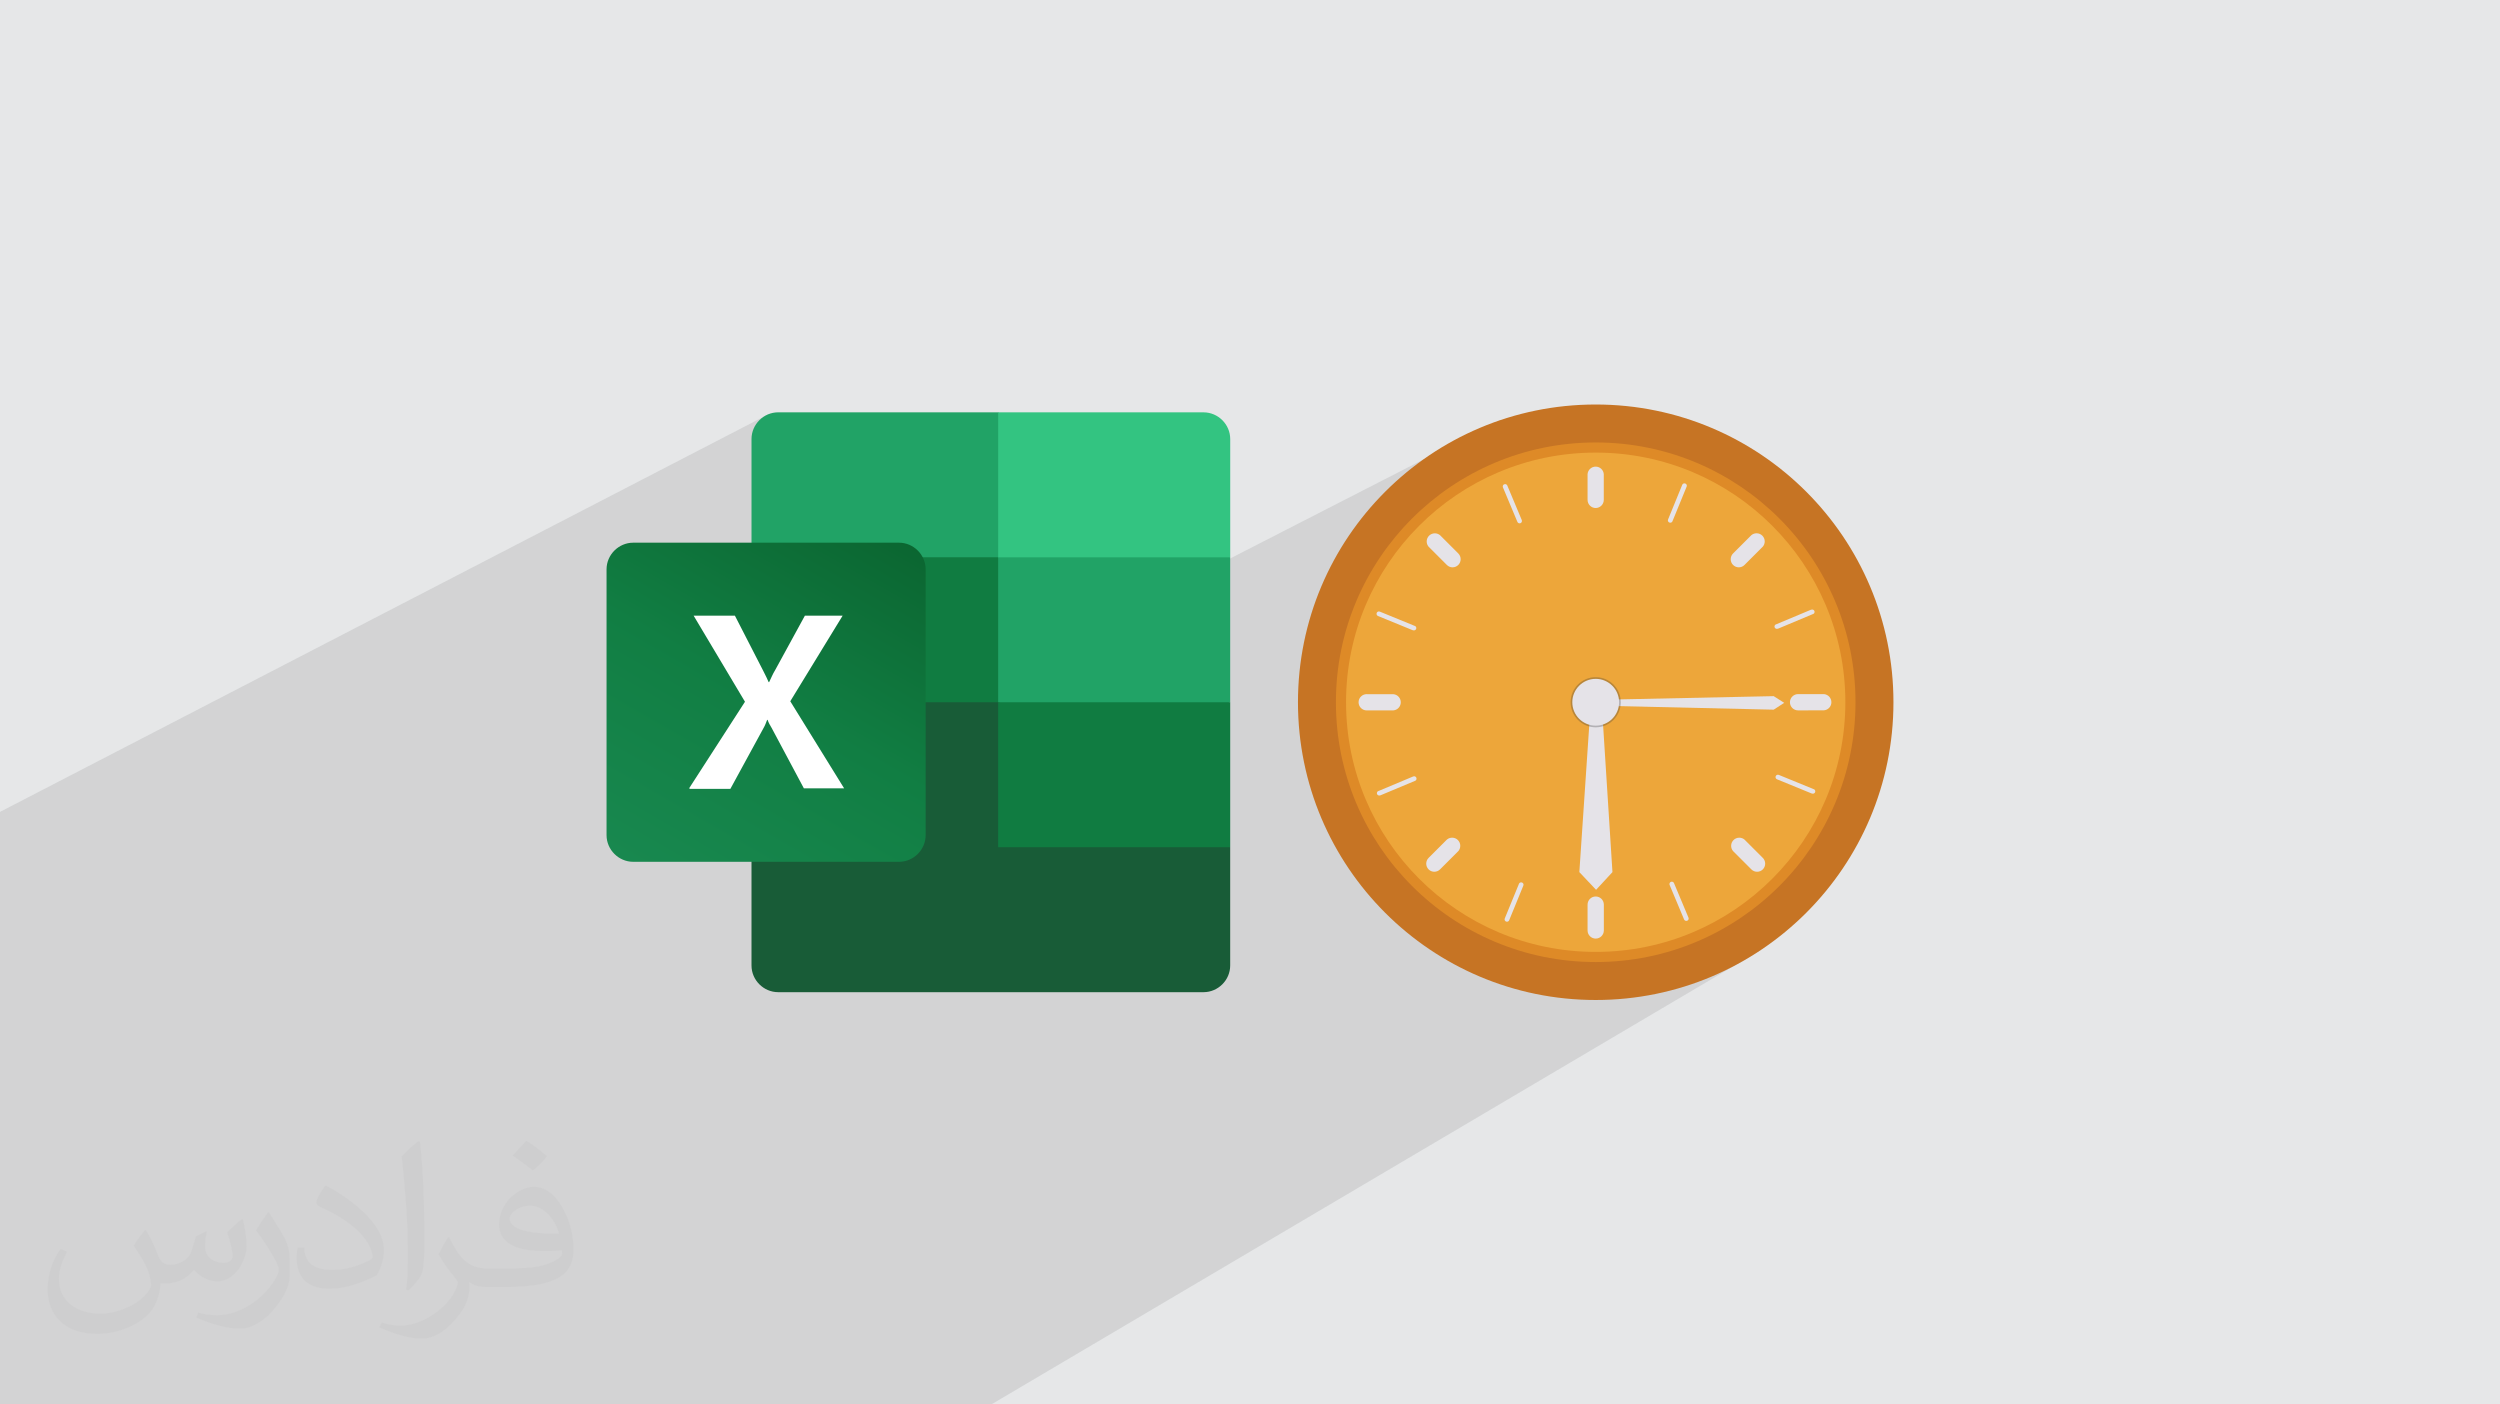 <?xml version="1.0" encoding="UTF-8"?>
<!DOCTYPE svg PUBLIC "-//W3C//DTD SVG 1.0//EN" "http://www.w3.org/TR/2001/REC-SVG-20010904/DTD/svg10.dtd">
<!-- Creator: CorelDRAW -->
<svg xmlns="http://www.w3.org/2000/svg" xml:space="preserve" width="94.192mm" height="52.917mm" version="1.0" style="shape-rendering:geometricPrecision; text-rendering:geometricPrecision; image-rendering:optimizeQuality; fill-rule:evenodd; clip-rule:evenodd"
viewBox="0 0 9404.92 5283.66"
 xmlns:xlink="http://www.w3.org/1999/xlink"
 xmlns:xodm="http://www.corel.com/coreldraw/odm/2003">
 <defs>
  <style type="text/css">
   <![CDATA[
    .fil10 {fill:#107C41}
    .fil8 {fill:#185C37}
    .fil9 {fill:#21A366}
    .fil13 {fill:#33C481}
    .fil12 {fill:white}
    .fil3 {fill:#C67424;fill-rule:nonzero}
    .fil4 {fill:#DE8A27;fill-rule:nonzero}
    .fil6 {fill:#E5E3E8;fill-rule:nonzero}
    .fil5 {fill:#EDA63A;fill-rule:nonzero}
    .fil2 {fill:#373435;fill-opacity:0.031}
    .fil1 {fill:#2B2A29;fill-opacity:0.102}
    .fil7 {fill:#3A3A3A;fill-rule:nonzero;fill-opacity:0.29}
    .fil0 {fill:#E6E7E8}
    .fil11 {fill:url(#id0)}
   ]]>
  </style>
  <linearGradient id="id0" gradientUnits="userSpaceOnUse" x1="2479.65" y1="3309.55" x2="3260.36" y2="1950.7">
   <stop offset="0" style="stop-opacity:1; stop-color:#18884F"/>
   <stop offset="0.502" style="stop-opacity:1; stop-color:#117E43"/>
   <stop offset="1" style="stop-opacity:1; stop-color:#0B6631"/>
  </linearGradient>
 </defs>
 <g id="Layer_x0020_1">
  <polygon class="fil0" points="-0,0 9404.92,0 9404.92,5283.66 -0,5283.66 "/>
  <polygon class="fil1" points="6381.22,2897.57 6624.86,3573.6 3728.95,5283.66 -0,5283.66 -0,3054.25 2891.82,1557.82 3572.28,2641.84 5642.21,1581.13 "/>
  <path class="fil2" d="M548.54 4627.69c17.95,27.21 29.6,53.36 40.96,82.43 8.45,16.91 12.93,48.09 52.57,48.09 11.61,0 28.28,-3.42 43.06,-11.61 16.63,-8.73 29.32,-21.94 35.94,-42l15.85 -53.36 38.57 -19.02 2.64 2.64c-5.27,20.09 -6.59,39.36 -6.59,54.43 0,44.63 38.57,61.56 69.22,61.56 17.95,0 34.09,-8.73 34.09,-25.11 0,-21.13 -8.98,-57.06 -20.62,-89.29 17.95,-17.95 35.94,-35.94 56.53,-50.47l3.17 1.6c8.98,38.04 14,75.56 14,100.66 0,24.57 -10.83,51.79 -19.81,69.49 -18.49,34.87 -51.25,62.62 -90.87,62.62 -30.1,0 -63.65,-15.07 -86.66,-43.06l-1.32 0c-21.66,26.96 -55.22,51.25 -108.86,51.25l-16.63 0c-2.64,35.41 -10.29,60.49 -21.94,82.95 -31.95,62.34 -126.81,106.47 -216.1,106.47 -124.17,0 -186.51,-71.59 -186.51,-166.96 0,-58.91 19.27,-113.6 48.88,-152.42l24.29 10.04c-18.49,35.41 -30.91,68.68 -30.91,101.45 0,89.29 72.66,131.83 156.4,131.83 77.68,0 173.83,-49.41 191.28,-106.72 -6.59,-62.62 -30.1,-91.93 -66.04,-148.99 10.83,-19.02 24.83,-38.04 42.28,-58.38l3.17 0 0 0 0 0 -0.02 -0.09zm1432.13 -336.04c26.15,16.39 51.79,35.66 76.87,57.85 -14,19.81 -31.45,37.79 -53.11,53.64 -25.11,-20.34 -50.19,-37.79 -75.84,-56.27 17.42,-19.55 34.62,-38.29 52.04,-55.22l0 0 0 0 0 0 0 0 0 0 0.03 0zm13.47 244.11c-42.28,0 -76.87,27.75 -76.87,48.34 0,44.13 84.53,57.85 185.72,57.31 -12.68,-51.79 -57.06,-105.68 -108.86,-105.68l0.01 0.03zm-94.86 236.19c54.96,0 103.04,-1.6 139.74,-10.83 40.96,-10.29 75.56,-30.91 75.56,-45.17 0,-3.7 0,-8.19 -1.32,-11.89 -22.98,2.11 -49.41,2.11 -72.38,2.11 -74.49,0 -131.55,-16.91 -154.02,-58.66 -5.55,-11.61 -9.51,-24.57 -9.51,-39.36 0,-40.43 17.42,-79.79 48.09,-107 25.61,-22.45 53.89,-36.44 82.67,-36.44 52.04,0 93.51,41.75 122.57,107.54 15.85,35.94 26.68,77.4 26.68,129.72 0,34.87 -9.51,64.19 -31.17,85.85 -40.43,39.11 -114.92,53.89 -229.04,53.89l-51.79 0 0 0 -13.47 0c-28.28,0 -48.62,-5.02 -64.72,-17.42l-2.64 0c0.79,6.59 1.32,12.93 1.32,19.02 0,25.61 -8.45,58.38 -25.61,84.53 -50.72,75.3 -105.68,108.04 -153.24,108.04 -48.09,0 -107,-18.49 -160.11,-42.54l9.51 -18.49c17.17,7.13 40.96,11.89 73.7,11.89 85.85,0 198.66,-82.43 212.66,-163 -3.17,-6.59 -8.98,-15.32 -17.17,-24.57 -25.11,-29.85 -40.96,-54.68 -55.75,-80.83 12.68,-25.11 24.29,-45.17 35.13,-63.4l4.49 -0.53c36.72,74.77 69.99,117.55 144.23,117.55l11.61 0 0 0 53.89 0 0 0 0 0 0 0 0 0 0 0 0.09 0.01zm-371.98 79c6.34,-34.34 6.87,-72.91 6.87,-108.86l0 -53.36c0,-99.6 -12.68,-244.36 -22.98,-338.68 17.95,-19.27 43.06,-42 62.87,-57.31l5.81 1.6c13.47,118.62 16.63,256 16.63,383.06 0,33.3 -1.32,65.79 -4.49,89.55 -1.85,30.1 -19.27,52.83 -56.53,87.7l-8.19 -3.7zm-382.8 -157.19c1.85,46.77 24.83,83.49 105.15,83.49 49.93,0 92.19,-12.93 138.96,-35.13 8.45,-3.7 12.93,-8.73 12.93,-12.93 0,-29.32 -22.45,-68.15 -60.23,-103.55 -36.72,-33.3 -85.34,-62.62 -130.76,-82.18 -15.6,-6.59 -20.62,-13.47 -20.62,-20.09 0,-13.47 17.95,-41.75 32.77,-62.09l5.02 -0.53c52.04,27.21 110.17,67.64 153.24,112.53 39.11,41.47 63.4,83.49 63.4,129.19 0,33.81 -10.29,65.51 -26.96,95.11 -57.06,28.79 -117.83,50.72 -178.06,50.72 -73.17,0 -123.1,-34.34 -123.1,-114.92 0,-8.73 0,-22.19 3.17,-39.64l25.11 0 0 0 0 0 0 0 0 0 0 0 -0.02 0zm-132.37 -132.9l45.45 73.45c16.63,27.21 32.23,56.81 32.23,103.55l0 59.7c0,48.34 -30.91,100.13 -80.83,151.38 -39.11,34.62 -73.7,49.41 -105.68,49.41 -47.55,0 -101.98,-14.79 -164.85,-41.75l7.13 -18.49c19.81,5.27 42.79,9.77 71.06,9.77 90.36,-0.53 182.8,-66.57 225.08,-147.15 5.02,-9.26 6.87,-17.95 6.87,-24.04 0,-9.26 -5.02,-19.55 -8.98,-28.79 -22.98,-43.31 -48.62,-82.95 -76.87,-119.68 14.79,-23.25 29.6,-45.7 45.7,-67.9l3.7 0.53 0 0 0 0 0 0 0 0 0 0 -0.02 0.01z"/>
  <g id="_2910808843104">
   <g>
    <g id="Layer_2" data-name="Layer 2">
     <g id="Layer_1-2" data-name="Layer 1">
      <g id="Watch">
       <circle class="fil3" cx="6003" cy="2641.84" r="1120.1"/>
       <circle class="fil4" cx="6003" cy="2641.84" r="977.33"/>
       <circle class="fil5" cx="6003" cy="2641.84" r="939.17"/>
       <g>
        <path class="fil6" d="M6003 1911.15c-16.91,0 -30.62,-13.71 -30.62,-30.62l0 -97.3c1.46,-15.76 14.68,-27.8 30.49,-27.8 15.82,0 29.04,12.04 30.49,27.79l0 97.53c-0.11,16.72 -13.64,30.26 -30.36,30.41l0 -0.01z"/>
        <path class="fil6" d="M6003 3530.96c-16.91,-0.01 -30.62,-13.72 -30.62,-30.63l0 -97.18c0,-16.9 13.71,-30.62 30.62,-30.62 16.91,0 30.62,13.72 30.62,30.62l0 97.53c-0.19,16.77 -13.85,30.27 -30.62,30.27 0,0 0,0 0,0l0 0.01z"/>
        <path class="fil6" d="M6764.32 2672.46c-16.91,0 -30.63,-13.72 -30.63,-30.62 0,-16.91 13.72,-30.63 30.63,-30.63l97.52 0c15.75,1.47 27.8,14.69 27.8,30.5 0,15.82 -12.05,29.04 -27.8,30.49l-97.52 0.26z"/>
        <path class="fil6" d="M5144.38 2672.46c-0.94,0.09 -1.9,0.13 -2.84,0.13 -16.91,0 -30.62,-13.71 -30.62,-30.62 0,-16.91 13.71,-30.63 30.62,-30.63 0.94,0 1.9,0.05 2.84,0.14l97.52 0c15.75,1.46 27.8,14.68 27.8,30.49 0,15.82 -12.05,29.04 -27.8,30.49l-97.52 0z"/>
        <path class="fil6" d="M6541.18 2134.3c-16.8,-0.16 -30.33,-13.83 -30.33,-30.63 0,-8.02 3.15,-15.72 8.76,-21.44l68.96 -68.96c5.5,-4.6 12.46,-7.13 19.64,-7.13 16.91,0 30.62,13.72 30.62,30.63 0,7.17 -2.52,14.13 -7.12,19.64l-68.96 68.96c-5.66,5.7 -13.39,8.93 -21.44,8.93 -0.04,0 -0.09,0 -0.14,0l0.01 0z"/>
        <path class="fil6" d="M5395.87 3279.51c-0.03,0 -0.06,0 -0.09,0 -8.07,0 -15.81,-3.24 -21.48,-8.97 -5.69,-5.74 -8.89,-13.49 -8.89,-21.58 0,-8.08 3.2,-15.84 8.89,-21.57l68.96 -68.96c5.5,-4.6 12.46,-7.13 19.64,-7.13 16.91,0 30.62,13.72 30.62,30.63 0,7.17 -2.52,14.13 -7.12,19.64l-68.96 68.96c-5.69,5.73 -13.45,8.97 -21.53,8.97 -0.02,0 -0.03,0 -0.04,0l-0.01 0z"/>
        <path class="fil6" d="M6610.13 3279.51c-0.02,0 -0.04,0 -0.05,0 -8.09,0 -15.84,-3.24 -21.53,-8.97l-68.96 -68.96c-4.6,-5.51 -7.12,-12.47 -7.12,-19.64 0,-16.91 13.71,-30.63 30.62,-30.63 7.18,0 14.14,2.53 19.64,7.13l68.96 68.96c5.69,5.73 8.89,13.49 8.89,21.57 0,8.09 -3.2,15.84 -8.89,21.58 -5.67,5.73 -13.41,8.97 -21.48,8.97 -0.03,0 -0.07,0 -0.09,0l0 0z"/>
        <path class="fil6" d="M5464.83 2134.3c-0.1,0 -0.21,0 -0.31,0 -7.96,0 -15.61,-3.16 -21.26,-8.76l-68.96 -68.96c-4.6,-5.5 -7.12,-12.46 -7.12,-19.64 0,-16.9 13.71,-30.62 30.62,-30.62 7.18,0 14.13,2.53 19.64,7.12l68.96 68.96c5.5,5.71 8.59,13.34 8.59,21.28 0,16.72 -13.44,30.36 -30.16,30.62l0 0z"/>
        <path class="fil6" d="M5716.68 1968.82c0,0 -0.01,0 -0.01,0 -3.59,0 -6.85,-2.16 -8.26,-5.47l-54.34 -129.68c-0.51,-1.13 -0.77,-2.36 -0.77,-3.58 0,-3.59 2.2,-6.83 5.53,-8.15 1.09,-0.46 2.26,-0.7 3.43,-0.7 0.01,0 0.02,0 0.02,0 0.03,0 0.05,0 0.07,0 3.56,0 6.78,2.17 8.12,5.47l54.39 129.73c0.45,1.08 0.69,2.24 0.69,3.41 0,1.17 -0.24,2.33 -0.69,3.4 -1.32,3.35 -4.55,5.56 -8.15,5.56 -0.04,0 -0.09,0 -0.13,0l0.09 0z"/>
        <path class="fil6" d="M6343.71 3464.42c-3.61,-0.01 -6.87,-2.19 -8.27,-5.52l-54.39 -129.68c-0.46,-1.09 -0.7,-2.26 -0.7,-3.43 0,-1.18 0.24,-2.35 0.7,-3.43 0.88,-2.21 2.63,-3.95 4.81,-4.85 1.1,-0.45 2.28,-0.69 3.46,-0.71 3.6,0.02 6.86,2.19 8.27,5.52l54.34 129.68c0.51,1.13 0.77,2.35 0.77,3.58 0,3.59 -2.2,6.82 -5.53,8.14 -1.1,0.45 -2.28,0.69 -3.46,0.7l0 0.01z"/>
        <path class="fil6" d="M5317.55 2371.35c-1.15,0 -2.3,-0.22 -3.36,-0.65l-130.16 -53.3c-2.21,-0.88 -3.96,-2.62 -4.86,-4.81 -0.44,-1.09 -0.67,-2.26 -0.67,-3.43 0,-1.17 0.23,-2.35 0.67,-3.43 1.32,-3.34 4.55,-5.55 8.15,-5.55 0.06,0 0.12,0 0.17,0 0.01,0 0.02,0 0.03,0 1.15,0 2.29,0.24 3.33,0.7l130.17 53.25c4.11,0.81 7.08,4.42 7.08,8.62 0,4.85 -3.93,8.79 -8.79,8.79 -0.57,0 -1.15,-0.06 -1.71,-0.17l-0.05 0z"/>
        <path class="fil6" d="M6818.57 2985.61c-1.15,0 -2.3,-0.22 -3.36,-0.66l-130.17 -53.25c-3.36,-1.37 -5.56,-4.65 -5.56,-8.29 0,-4.94 4.01,-8.96 8.96,-8.96 1.16,0 2.32,0.23 3.39,0.67l130.16 53.25c4.11,0.81 7.08,4.42 7.08,8.62 0,4.85 -3.93,8.79 -8.79,8.79 -0.57,0 -1.15,-0.06 -1.71,-0.17l0 0z"/>
        <path class="fil6" d="M5190.27 2992.57c-0.57,0.11 -1.15,0.17 -1.73,0.17 -4.85,0 -8.79,-3.93 -8.79,-8.79 0,-4.19 2.96,-7.8 7.06,-8.63l129.68 -54.34c1.09,-0.47 2.26,-0.7 3.43,-0.7 0.01,0 0.02,0 0.03,0 0.05,0 0.1,0 0.15,0 3.57,0 6.78,2.17 8.12,5.47 0.51,1.12 0.77,2.35 0.77,3.58 0,3.58 -2.2,6.82 -5.54,8.14l-129.9 54.39c-1.04,0.42 -2.16,0.66 -3.29,0.7l0 0z"/>
        <path class="fil6" d="M6686.04 2365.54c-0.57,0.11 -1.15,0.17 -1.73,0.17 -4.84,0 -8.77,-3.93 -8.77,-8.77 0,-4.18 2.95,-7.78 7.04,-8.61l129.86 -54.38c1.08,-0.47 2.25,-0.71 3.42,-0.71 0.01,0 0.02,0 0.03,0 0.57,-0.11 1.15,-0.17 1.73,-0.17 4.84,0 8.77,3.93 8.77,8.78 0,4.17 -2.95,7.77 -7.04,8.6l-129.86 54.39c-1.08,0.46 -2.25,0.7 -3.42,0.7 -0.01,0 -0.02,0 -0.03,0z"/>
        <path class="fil6" d="M5669.2 3467.43c-0.09,0 -0.19,0 -0.28,0 -4.83,0 -8.76,-3.91 -8.76,-8.75 0,-1.24 0.27,-2.47 0.77,-3.59l53.3 -130.12c1.3,-3.37 4.54,-5.6 8.16,-5.6 0.04,0 0.08,0 0.11,0 0.02,0 0.04,0 0.06,0 1.16,0 2.3,0.24 3.35,0.7 3.36,1.31 5.58,4.55 5.58,8.16 0,1.2 -0.25,2.39 -0.73,3.48l-53.25 130.16c-1.31,3.35 -4.54,5.56 -8.15,5.56 -0.05,0 -0.11,0 -0.16,0l-0.01 0z"/>
        <path class="fil6" d="M6283.51 1966.41c-0.02,0 -0.03,0 -0.05,0 -1.14,0 -2.27,-0.22 -3.32,-0.66 -3.38,-1.29 -5.63,-4.54 -5.63,-8.18 0,-1.21 0.25,-2.4 0.74,-3.5l53.24 -130.16c1.32,-3.35 4.55,-5.56 8.15,-5.56 0.06,0 0.12,0 0.17,0 0.01,0 0.02,0 0.03,0 1.15,0 2.29,0.24 3.34,0.7 3.37,1.3 5.61,4.55 5.61,8.18 0,1.19 -0.24,2.37 -0.72,3.46l-53.29 130.16c-1.31,3.35 -4.54,5.56 -8.15,5.56 -0.04,0 -0.08,0 -0.12,0z"/>
        <polygon class="fil6" points="5941.44,3280.82 6004.36,3347.45 6066.01,3280.82 6027.5,2676.49 5982.26,2676.49 "/>
        <polygon class="fil6" points="6672.57,2669.75 6712.16,2644.03 6672.57,2618.87 6041.68,2632.13 6041.68,2655.36 "/>
       </g>
       <path class="fil7" d="M6097.33 2641.84c0,-52.1 -42.23,-94.34 -94.33,-94.34 -52.1,0 -94.34,42.24 -94.34,94.34 0,52.1 42.24,94.33 94.34,94.33 52.1,0 94.33,-42.23 94.33,-94.33z"/>
       <circle class="fil6" cx="6003" cy="2641.84" r="88.03"/>
      </g>
     </g>
    </g>
   </g>
   <g>
    <path class="fil8" d="M3755 2586.94l-927.87 -162.89 0 1208.16c0,54.87 45.47,100.33 100.4,100.33l0 0 1600.06 0c54.9,0 100.34,-45.46 100.34,-100.33l0 0 0 -445.01 -872.95 -600.26 0.04 0 0 0 0 0 0 0 0 0 0.02 0 0 0.01 -0.02 -0.01 -0.02 0z"/>
    <path class="fil9" d="M3755 1551.14l-827.49 0c-54.87,0 -100.35,45.47 -100.35,100.36 0,0 0,0 0,0l0 445.01 927.83 545.39 490.44 162.86 382.49 -162.86 0 -545.39 -872.97 -545.37 0 0 0 0.03 0.04 0 -0.04 0 0.04 0 0 -0.02 0.01 0z"/>
    <polygon class="fil10" points="2827.16,2096.47 3755.03,2096.47 3755.03,2641.81 2827.16,2641.81 "/>
    <path class="fil11" d="M2382.18 2041.56l999.81 0c54.87,0 100.3,45.48 100.3,100.32l0 999.84c0,54.87 -45.46,100.35 -100.3,100.35l-999.81 0c-54.88,0 -100.37,-45.45 -100.37,-100.35l0 -999.84c0,-54.87 45.48,-100.32 100.37,-100.32z"/>
    <path class="fil12" d="M2592.37 2965.69l210.22 -325.74 -193.15 -323.79 155.28 0 106.01 206.42c9.52,18.92 17.09,34.09 20.86,43.55l1.89 0c7.54,-15.16 13.27,-30.27 22.71,-45.45l111.73 -204.52 142.01 0 -196.96 321.95 202.65 327.59 -151.48 0 -121.23 -227.26c-5.67,-9.43 -11.32,-18.92 -15.15,-30.26l-1.87 0c-3.78,9.5 -7.56,20.84 -13.25,30.26l-124.98 229.17 -151.46 0 -3.76 -1.89 0 0 -0.04 0.09 0 -0.09 -0.04 -0.03 0 -0.02z"/>
    <path class="fil13" d="M4527.63 1551.14l-772.56 0 0 545.41 872.96 0 0 -445.02c0,-54.88 -45.45,-100.32 -100.35,-100.32l0 0 0 0 0 -0.06 -0.05 0 -0.01 0 0 -0.02 0.01 0z"/>
    <polygon class="fil10" points="3755,2641.85 4627.98,2641.85 4627.98,3187.19 3755,3187.19 "/>
   </g>
  </g>
 </g>
</svg>

